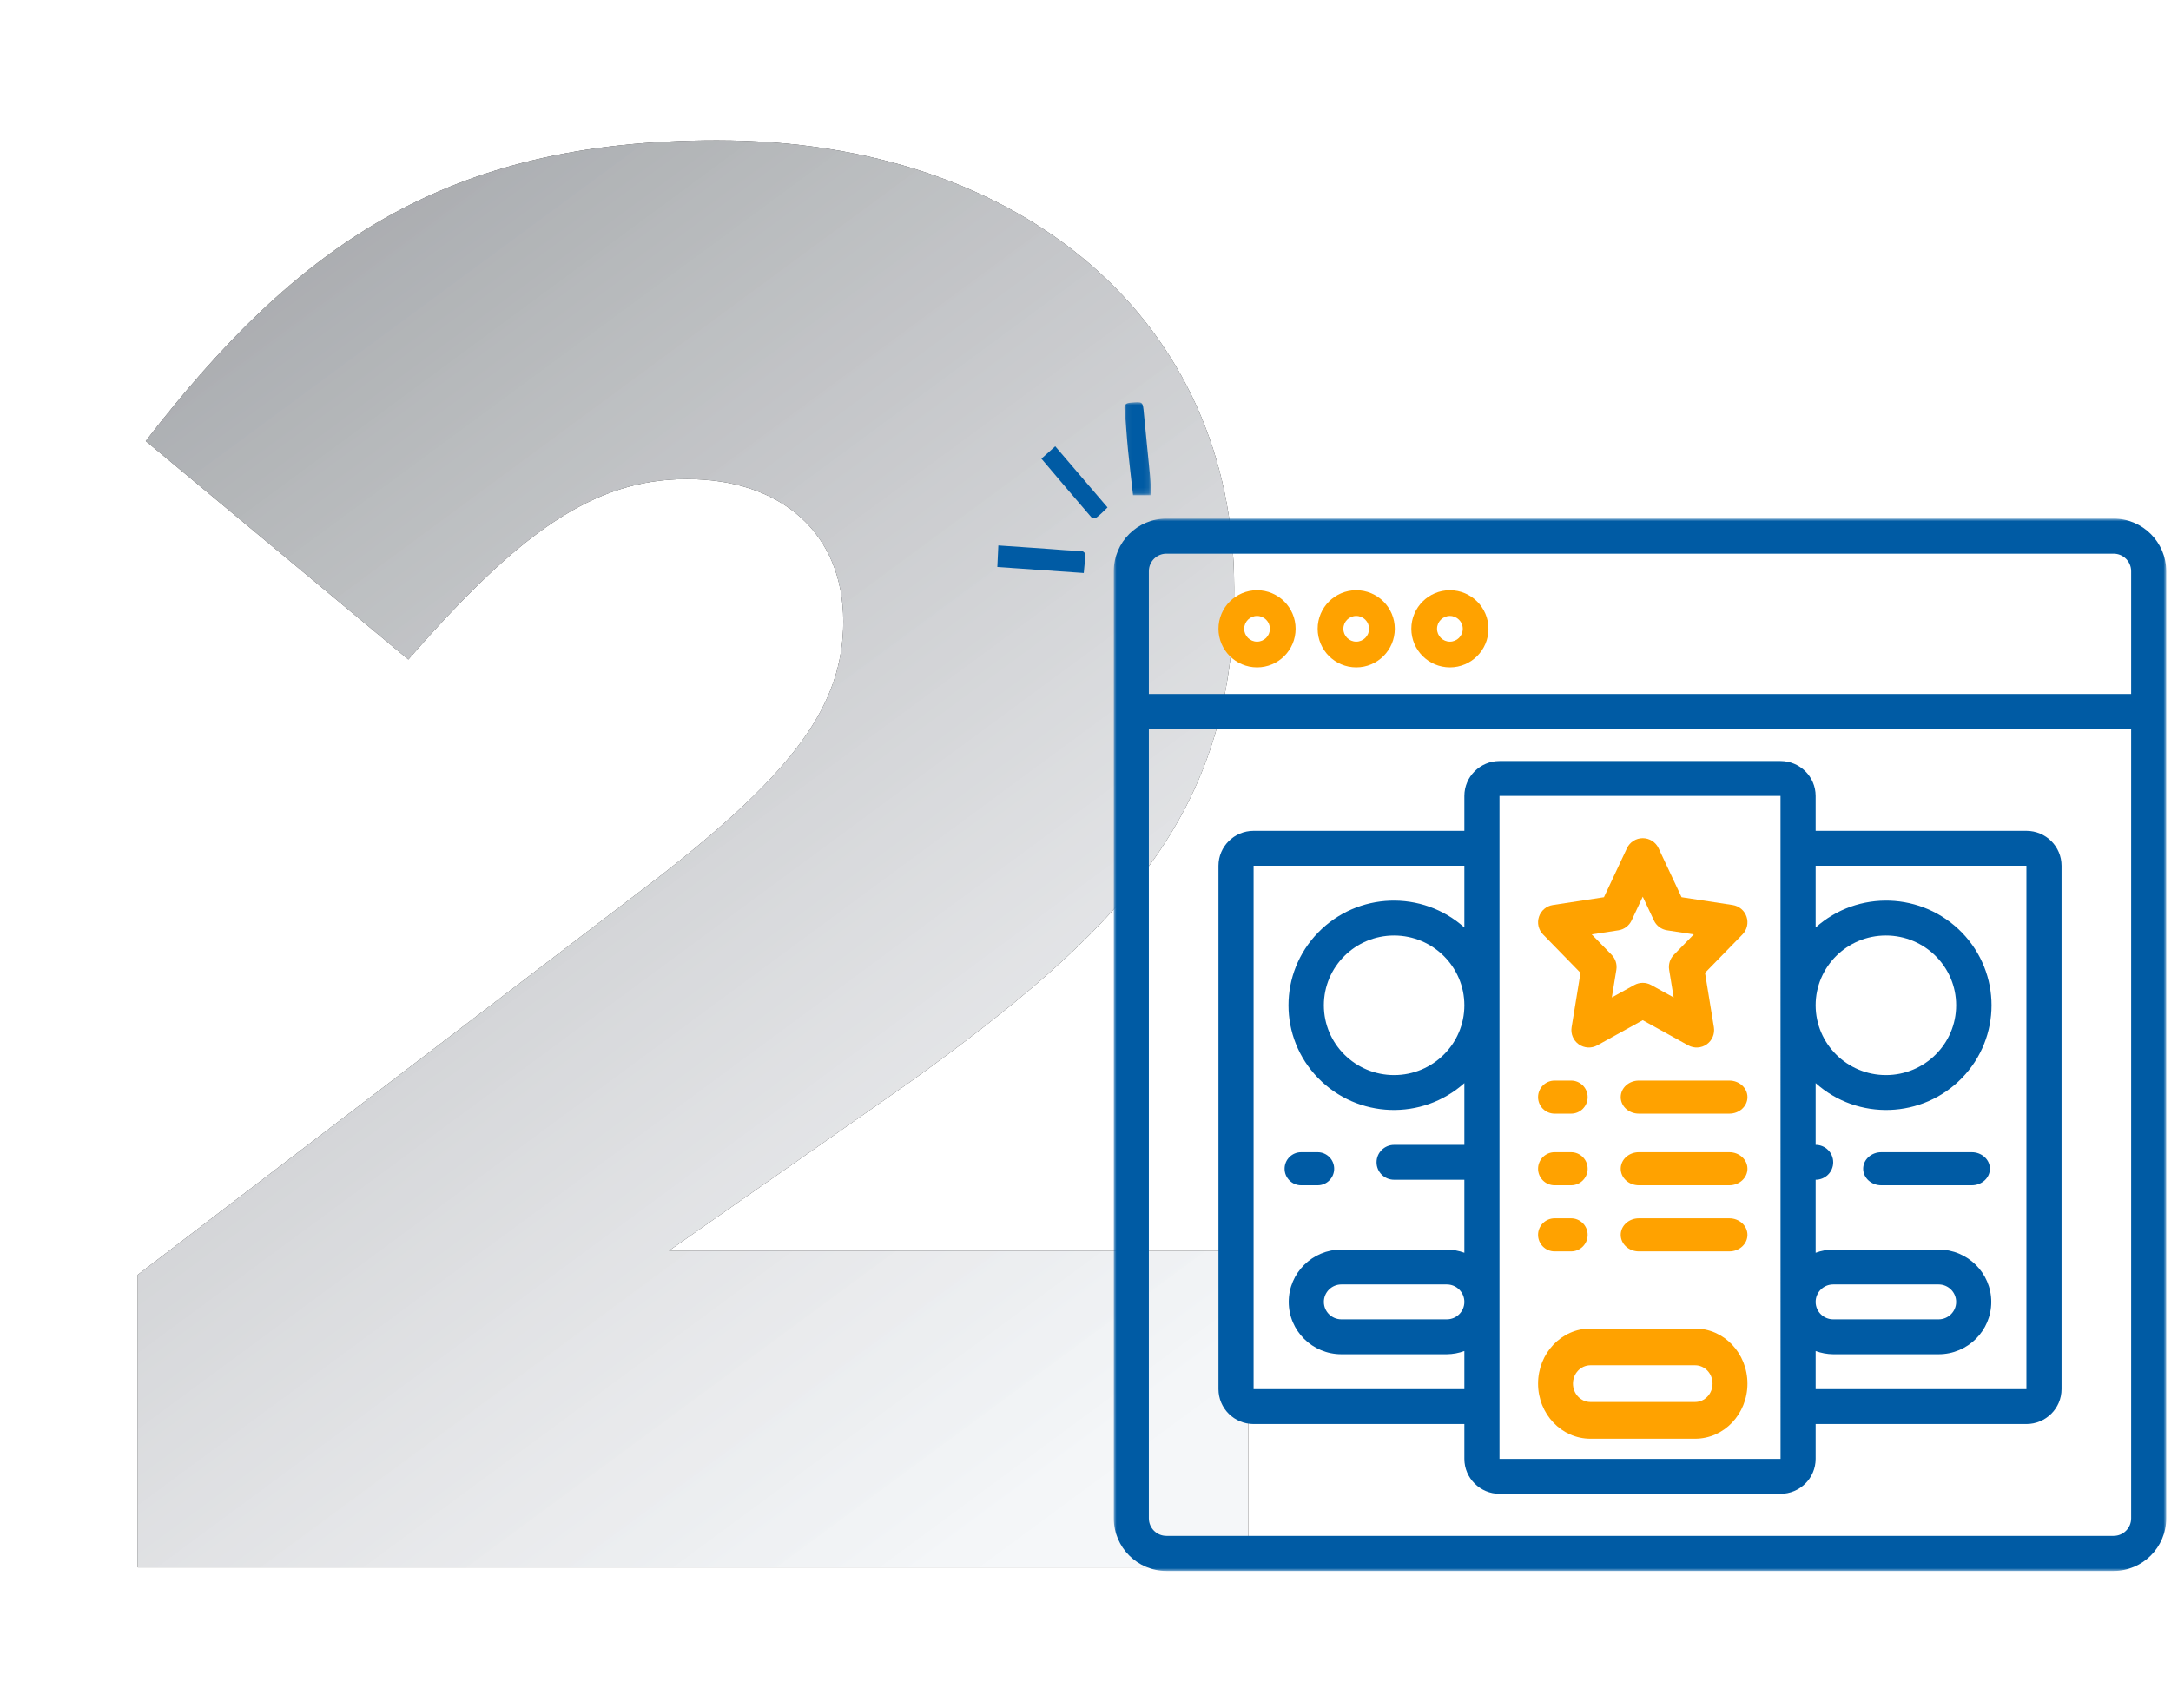 <?xml version="1.0" encoding="UTF-8"?>
<svg width="394px" height="310px" viewBox="0 0 394 310" version="1.1" xmlns="http://www.w3.org/2000/svg" xmlns:xlink="http://www.w3.org/1999/xlink">
    <title>Group 5</title>
    <defs>
        <linearGradient x1="21.017%" y1="0.88%" x2="77.753%" y2="99.009%" id="linearGradient-1">
            <stop stop-color="#3A3C40" offset="0%"></stop>
            <stop stop-color="#FFFFFF" stop-opacity="0.76" offset="100%"></stop>
        </linearGradient>
        <path d="M201.525,259 L201.525,201.525 L96.397,201.525 L140.049,170.969 C177.881,143.687 198.979,122.588 198.979,81.847 L198.979,81.119 C198.979,33.103 160.784,0 105.128,0 C55.656,0 28.737,19.279 1.455,54.565 L49.108,94.215 C69.115,71.298 82.574,61.476 99.671,61.476 C116.768,61.476 128.045,71.298 128.045,87.303 C128.045,102.581 118.951,114.586 95.306,133.138 L0,205.89 L0,259 L201.525,259 Z" id="path-2"></path>
        <filter x="-18.6%" y="-14.5%" width="137.2%" height="129.0%" filterUnits="objectBoundingBox" id="filter-3">
            <feOffset dx="10" dy="10" in="SourceAlpha" result="shadowOffsetOuter1"></feOffset>
            <feGaussianBlur stdDeviation="7.5" in="shadowOffsetOuter1" result="shadowBlurOuter1"></feGaussianBlur>
            <feColorMatrix values="0 0 0 0 0.793   0 0 0 0 0.807   0 0 0 0 0.863  0 0 0 0.747 0" type="matrix" in="shadowBlurOuter1" result="shadowMatrixOuter1"></feColorMatrix>
            <feOffset dx="-10" dy="-10" in="SourceAlpha" result="shadowOffsetOuter2"></feOffset>
            <feGaussianBlur stdDeviation="7.5" in="shadowOffsetOuter2" result="shadowBlurOuter2"></feGaussianBlur>
            <feColorMatrix values="0 0 0 0 1   0 0 0 0 1   0 0 0 0 1  0 0 0 1 0" type="matrix" in="shadowBlurOuter2" result="shadowMatrixOuter2"></feColorMatrix>
            <feMerge>
                <feMergeNode in="shadowMatrixOuter1"></feMergeNode>
                <feMergeNode in="shadowMatrixOuter2"></feMergeNode>
            </feMerge>
        </filter>
        <polygon id="path-4" points="0 0 191 0 191 191 0 191"></polygon>
        <polygon id="path-6" points="23.064 6.35363737e-05 27.911 6.35363737e-05 27.911 16.889 23.064 16.889"></polygon>
    </defs>
    <g id="Page-1" stroke="none" stroke-width="1" fill="none" fill-rule="evenodd">
        <g id="Group-5" transform="translate(25, 25.48)">
            <g id="2">
                <use fill="black" fill-opacity="1" filter="url(#filter-3)" xlink:href="#path-2"></use>
                <use fill="#F1F3F6" fill-rule="evenodd" xlink:href="#path-2"></use>
                <use fill-opacity="0.4" fill="url(#linearGradient-1)" fill-rule="evenodd" style="mix-blend-mode: soft-light;" xlink:href="#path-2"></use>
            </g>
            <g id="Group-89" transform="translate(156, 47.52)">
                <g id="Group-32" transform="translate(20.633, 21.125)">
                    <g id="Group-3" transform="translate(0.5, 0)">
                        <mask id="mask-5" fill="white">
                            <use xlink:href="#path-4"></use>
                        </mask>
                        <g id="Clip-2"></g>
                        <path d="M184.633,31.833 L6.367,31.833 L6.367,9.55 C6.367,7.793 7.793,6.368 9.55,6.367 L181.45,6.367 C183.208,6.368 184.633,7.793 184.633,9.55 L184.633,31.833 Z M184.633,181.45 C184.633,183.207 183.208,184.633 181.45,184.633 L9.55,184.633 C7.793,184.633 6.367,183.207 6.367,181.45 L6.367,38.2 L184.633,38.2 L184.633,181.45 L184.633,181.45 Z M181.45,0 L9.55,0 C4.278,0.006 0.006,4.278 -0,9.55 L-0,181.45 C0.006,186.722 4.278,190.994 9.55,191 L181.45,191 C186.722,190.994 190.995,186.722 191,181.45 L191,9.55 C190.995,4.278 186.722,0.006 181.45,0 L181.45,0 Z" id="Fill-1" fill="#005BA4" mask="url(#mask-5)"></path>
                    </g>
                    <path d="M26.5,22.333 C25.211,22.333 24.167,21.289 24.167,20 C24.168,18.712 25.212,17.667 26.5,17.667 C27.789,17.667 28.833,18.711 28.833,20 C28.833,21.289 27.789,22.333 26.5,22.333 M26.5,13 C22.634,13 19.5,16.134 19.5,20 C19.504,23.864 22.636,26.996 26.5,27 C30.366,27 33.5,23.866 33.5,20 C33.5,16.134 30.366,13 26.5,13" id="Fill-4" fill="#FFA200"></path>
                    <path d="M44.5,22.333 C43.211,22.333 42.167,21.289 42.167,20 C42.168,18.712 43.212,17.667 44.5,17.667 C45.789,17.667 46.833,18.711 46.833,20 C46.833,21.289 45.789,22.333 44.5,22.333 M44.5,13 C40.634,13 37.5,16.134 37.5,20 C37.504,23.864 40.636,26.996 44.5,27 C48.366,27 51.5,23.866 51.5,20 C51.5,16.134 48.366,13 44.5,13" id="Fill-6" fill="#FFA200"></path>
                    <path d="M61.5,22.333 C60.212,22.333 59.167,21.289 59.167,20 C59.168,18.712 60.212,17.667 61.5,17.667 C62.789,17.667 63.833,18.711 63.833,20 C63.833,21.289 62.789,22.333 61.5,22.333 M61.5,13 C57.634,13 54.5,16.134 54.5,20 C54.504,23.864 57.636,26.996 61.5,27 C65.366,27 68.5,23.866 68.5,20 C68.5,16.134 65.366,13 61.5,13" id="Fill-8" fill="#FFA200"></path>
                    <path d="M64.125,142.167 C64.124,143.915 62.698,145.332 60.938,145.333 L41.813,145.333 C40.053,145.333 38.626,143.916 38.626,142.167 C38.626,140.418 40.053,139 41.813,139 L60.938,139 C62.698,139.001 64.124,140.419 64.125,142.167 L64.125,142.167 Z M64.125,88.334 C64.125,95.329 58.417,101 51.375,101 C44.334,101 38.625,95.329 38.625,88.334 C38.625,81.338 44.334,75.667 51.375,75.667 C58.414,75.674 64.118,81.341 64.125,88.334 L64.125,88.334 Z M25.875,63.001 L64.125,63.001 L64.125,74.212 C56.468,67.365 44.728,67.774 37.573,75.136 C30.417,82.499 30.417,94.169 37.573,101.531 C44.728,108.894 56.469,109.302 64.125,102.455 L64.125,113.667 L51.375,113.667 C49.615,113.667 48.188,115.084 48.188,116.833 C48.188,118.582 49.615,120 51.375,120 L64.125,120 L64.125,133.25 C63.104,132.875 62.026,132.677 60.938,132.667 L41.813,132.667 C36.532,132.667 32.251,136.92 32.251,142.167 C32.251,147.413 36.532,151.667 41.813,151.667 L60.938,151.667 C62.026,151.656 63.105,151.459 64.125,151.083 L64.125,158 L25.875,158 L25.875,63.001 Z M70.5,50.334 L121.5,50.334 L121.5,59.831 L121.5,59.834 L121.5,59.836 L121.502,88.295 L121.5,88.334 L121.502,88.373 L121.503,116.817 L121.5,116.834 L121.503,116.851 L121.504,142.12 L121.5,142.167 L121.505,142.213 L121.506,161.138 L121.5,161.167 L121.506,161.195 L121.507,170.667 L70.501,170.667 L70.501,50.334 L70.5,50.334 Z M127.875,88.334 C127.875,81.338 133.583,75.667 140.625,75.667 C147.666,75.667 153.374,81.338 153.374,88.334 C153.374,95.329 147.666,101 140.625,101 C133.586,100.993 127.882,95.326 127.875,88.334 L127.875,88.334 Z M127.875,142.167 C127.876,140.419 129.302,139.001 131.062,139 L150.187,139 C151.947,139 153.374,140.418 153.374,142.167 C153.374,143.916 151.947,145.333 150.187,145.333 L131.062,145.333 C129.302,145.332 127.876,143.915 127.875,142.167 L127.875,142.167 Z M127.875,151.083 C128.896,151.459 129.974,151.656 131.062,151.667 L150.187,151.667 C155.468,151.667 159.749,147.413 159.749,142.167 C159.749,136.92 155.468,132.667 150.187,132.667 L131.062,132.667 C129.974,132.678 128.895,132.875 127.875,133.25 L127.875,120 C129.635,120 131.062,118.582 131.062,116.833 C131.062,115.084 129.635,113.667 127.875,113.667 L127.875,102.455 C135.531,109.302 147.272,108.894 154.427,101.531 C161.583,94.169 161.583,82.499 154.427,75.136 C147.272,67.774 135.531,67.365 127.875,74.212 L127.875,63.001 L166.125,63.001 L166.125,158 L127.875,158 L127.875,151.083 Z M25.875,164.333 L64.125,164.333 L64.125,170.667 C64.13,174.163 66.981,176.995 70.5,177 L121.5,177 C125.019,176.996 127.87,174.163 127.875,170.667 L127.875,164.333 L166.125,164.333 C169.644,164.329 172.495,161.496 172.5,158 L172.5,63 C172.496,59.504 169.644,56.672 166.125,56.667 L127.875,56.667 L127.875,50.333 C127.871,46.837 125.019,44.005 121.5,44 L70.5,44 C66.981,44.004 64.13,46.837 64.125,50.333 L64.125,56.667 L25.875,56.667 C22.356,56.672 19.505,59.505 19.5,63.001 L19.5,158 C19.505,161.496 22.356,164.329 25.875,164.333 L25.875,164.333 Z" id="Fill-10" fill="#005BA4"></path>
                    <path d="M92.087,74.721 C93.13,74.561 94.026,73.892 94.474,72.936 L96.5,68.62 L98.525,72.936 C98.973,73.892 99.869,74.561 100.912,74.721 L105.761,75.463 L102.15,79.164 C101.448,79.884 101.129,80.894 101.29,81.886 L102.109,86.908 L98.03,84.653 C97.078,84.126 95.921,84.126 94.968,84.653 L90.889,86.908 L91.709,81.886 C91.87,80.894 91.551,79.884 90.849,79.164 L87.237,75.463 L92.087,74.721 Z M85.2,82.443 L83.588,92.323 C83.393,93.52 83.899,94.723 84.89,95.421 C85.881,96.12 87.185,96.19 88.246,95.604 L96.5,91.043 L104.754,95.604 C105.815,96.192 107.118,96.121 108.109,95.422 C109.1,94.722 109.605,93.52 109.411,92.323 L107.8,82.443 L114.6,75.472 C115.429,74.623 115.713,73.382 115.336,72.257 C114.96,71.131 113.985,70.311 112.813,70.132 L103.542,68.715 L99.367,59.821 C98.845,58.71 97.728,58 96.5,58 C95.272,58 94.155,58.71 93.633,59.821 L89.458,68.715 L80.187,70.132 C79.014,70.311 78.04,71.131 77.664,72.257 C77.287,73.382 77.571,74.623 78.4,75.472 L85.2,82.443 Z" id="Fill-12" fill="#FFA200"></path>
                    <path d="M80.5,108 L83.5,108 C85.157,108 86.5,106.657 86.5,105 C86.5,103.343 85.157,102 83.5,102 L80.5,102 C78.843,102 77.5,103.343 77.5,105 C77.5,106.657 78.843,108 80.5,108" id="Fill-14" fill="#FFA200"></path>
                    <path d="M112.214,102 L95.786,102 C93.971,102 92.5,103.343 92.5,105 C92.5,106.657 93.971,108 95.786,108 L112.214,108 C114.029,108 115.5,106.657 115.5,105 C115.5,103.343 114.029,102 112.214,102" id="Fill-16" fill="#FFA200"></path>
                    <path d="M80.5,121 L83.5,121 C85.157,121 86.5,119.657 86.5,118 C86.5,116.343 85.157,115 83.5,115 L80.5,115 C78.843,115 77.5,116.343 77.5,118 C77.5,119.657 78.843,121 80.5,121" id="Fill-18" fill="#FFA200"></path>
                    <path d="M112.214,115 L95.786,115 C93.971,115 92.5,116.343 92.5,118 C92.5,119.657 93.971,121 95.786,121 L112.214,121 C114.029,121 115.5,119.657 115.5,118 C115.5,116.343 114.029,115 112.214,115" id="Fill-20" fill="#FFA200"></path>
                    <path d="M80.5,133 L83.5,133 C85.157,133 86.5,131.657 86.5,130 C86.5,128.343 85.157,127 83.5,127 L80.5,127 C78.843,127 77.5,128.343 77.5,130 C77.5,131.657 78.843,133 80.5,133" id="Fill-22" fill="#FFA200"></path>
                    <path d="M112.214,127 L95.786,127 C93.971,127 92.5,128.343 92.5,130 C92.5,131.657 93.971,133 95.786,133 L112.214,133 C114.029,133 115.5,131.657 115.5,130 C115.5,128.343 114.029,127 112.214,127" id="Fill-24" fill="#FFA200"></path>
                    <path d="M106,160.334 L87,160.334 C85.251,160.334 83.834,158.841 83.834,157 C83.834,155.159 85.251,153.667 87,153.667 L106,153.667 C107.749,153.667 109.166,155.159 109.166,157 C109.166,158.841 107.749,160.334 106,160.334 M106,147 L87,147 C81.754,147 77.5,151.477 77.5,157 C77.5,162.523 81.754,167 87,167 L106,167 C111.247,167 115.5,162.523 115.5,157 C115.5,151.477 111.247,147 106,147" id="Fill-26" fill="#FFA200"></path>
                    <path d="M34.5,121 L37.5,121 C39.157,121 40.5,119.657 40.5,118 C40.5,116.343 39.157,115 37.5,115 L34.5,115 C32.843,115 31.5,116.343 31.5,118 C31.5,119.657 32.843,121 34.5,121" id="Fill-28" fill="#005BA4"></path>
                    <path d="M156.214,115 L139.786,115 C137.971,115 136.5,116.343 136.5,118 C136.5,119.657 137.971,121 139.786,121 L156.214,121 C158.029,121 159.5,119.657 159.5,118 C159.5,116.343 158.029,115 156.214,115" id="Fill-30" fill="#005BA4"></path>
                </g>
                <mask id="mask-7" fill="white">
                    <use xlink:href="#path-6"></use>
                </mask>
                <g id="Clip-34"></g>
                <path d="M27.911,16.889 L24.63,16.889 C24.322,14.138 23.988,11.404 23.717,8.663 C23.476,6.227 23.346,3.781 23.082,1.347 C22.984,0.436 23.287,0.17 24.183,0.089 C26.443,-0.116 26.399,-0.152 26.604,2.089 C26.95,5.881 27.365,9.666 27.726,13.457 C27.829,14.534 27.845,15.619 27.911,16.889" id="Fill-33" fill="#005BA4" mask="url(#mask-7)"></path>
                <path d="M15.687,31 C10.494,30.64 5.342,30.282 0,29.911 C0.064,28.544 0.12,27.344 0.183,26 C3.46,26.227 6.621,26.448 9.782,26.664 C11.413,26.775 13.045,26.959 14.677,26.95 C15.726,26.945 16.154,27.291 15.951,28.521 C15.83,29.249 15.791,29.995 15.687,31" id="Fill-36" fill="#005BA4"></path>
                <path d="M10.51,8 C13.715,11.749 16.804,15.362 20,19.1 C19.313,19.747 18.734,20.379 18.06,20.881 C17.835,21.049 17.2,21.039 17.04,20.854 C14.041,17.388 11.084,13.884 8,10.248 C8.834,9.501 9.6,8.814 10.51,8" id="Fill-38" fill="#005BA4"></path>
            </g>
        </g>
    </g>
</svg>